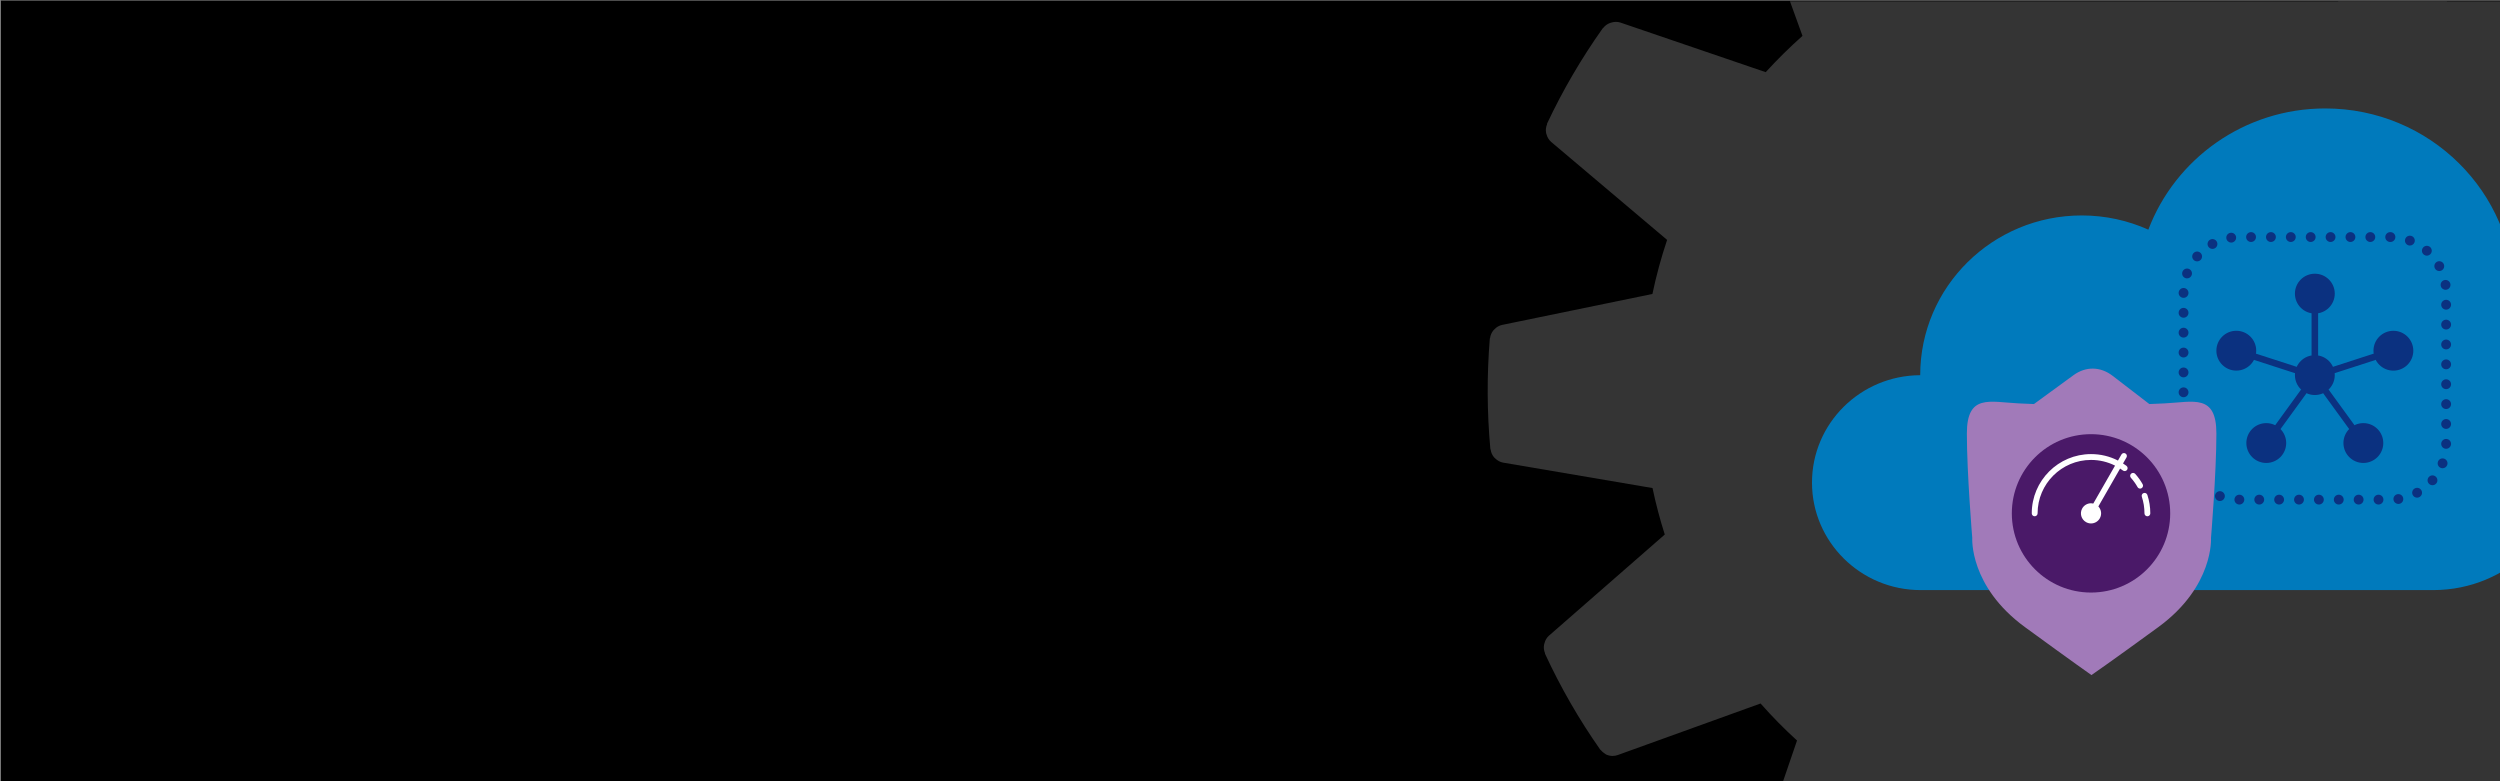 <svg viewBox="0 0 1920 600" xmlns:xlink="http://www.w3.org/1999/xlink" xmlns="http://www.w3.org/2000/svg">
  <rect x="0" y="0" width="1920" height="600" fill="#808080" stroke="none"/>
  <defs>
    <style>
      .cls-1 {
        fill: #343434;
      }

      .cls-1, .cls-2, .cls-3, .cls-4, .cls-5, .cls-6, .cls-7, .cls-8 {
        stroke-width: 0px;
      }

      .cls-2 {
        fill: none;
      }

      .cls-3 {
        fill: #4a1968;
      }

      .cls-4 {
        fill: #007abc;
      }

      .cls-5 {
        fill: #a17ab9;
      }

      .cls-9 {
        clip-path: url(#clippath-1);
      }

      .cls-10 {
        clip-path: url(#clippath-2);
      }

      .cls-6 {
        fill: #000;
      }

      .cls-7 {
        fill: #fff;
      }

      .cls-8 {
        fill: #0b3180;
      }
    </style>
    <clipPath id="clippath-1">
      <rect height="598.15" width="2215.92" y="1.2" x="-2267.13" class="cls-2"></rect>
    </clipPath>
    <clipPath id="clippath-2">
      <rect height="598.99" width="1929.69" y="1.01" x="-9.69" class="cls-2"></rect>
    </clipPath>
  </defs>
  <g id="bg">
    <rect height="600" width="1920" y=".46" x=".71" class="cls-6"></rect>
  </g>
  <g id="BIG-IP_Next_Gear">
    <g class="cls-9">
      <path d="M96.38,256.42c0-.21-.18-.32-.23-.5-.28-2.13-1.17-4.12-2.58-5.75-.25-.29-.53-.56-.82-.8-1.58-1.62-3.62-2.71-5.84-3.15l-111.35-18.74c-2.48-11.72-5.56-23.28-9.12-34.58L52.49,117.44c3.52-3.29,4.67-8.4,2.89-12.88v-.48c-11.56-24.9-25.29-48.74-41.04-71.22-.18-.25-.43-.39-.62-.62-.34-.42-.72-.8-1.12-1.16-.64-.57-1.35-1.08-2.1-1.5-.41-.24-.84-.45-1.28-.64-.9-.37-1.86-.61-2.83-.71-.36-.07-.73-.13-1.09-.16-1.42-.07-2.85.14-4.19.62l-106.19,38.57c-8.5-9.6-17.52-18.73-27.02-27.36l36.8-108.2c.65-2.11.65-4.37,0-6.47-.08-.39-.19-.77-.32-1.14-.73-1.99-2.02-3.74-3.72-5.02-.11,0-.11-.25-.23-.34-22.43-15.85-46.2-29.7-71.06-41.38h-.5c-1.98-.87-4.16-1.14-6.29-.78-.34.07-.68.17-1,.3-2.22.53-4.23,1.73-5.75,3.44l-72.75,86.43c-13.09-4.39-26.43-8.01-39.94-10.83l-23.21-112.01c-.51-2.13-1.65-4.06-3.26-5.54-.31-.34-.65-.66-1-.96-1.64-1.34-3.62-2.19-5.72-2.44,0,0-.18,0-.32-.14-27.36-2.23-54.87-2.08-82.21.46-.23,0-.36.23-.57.25-2.55.31-4.88,1.57-6.54,3.53-1.52,1.53-2.56,3.47-2.99,5.59l-18.92,111.32c-11.63,2.44-23.19,5.49-34.56,9.12l-75.37-86.06c-1.49-1.63-3.44-2.77-5.59-3.28-.39-.13-.78-.24-1.19-.32-2.05-.33-4.16-.1-6.09.68h-.48c-24.93,11.54-48.78,25.27-71.27,41.04-.14,0-.16.3-.3.41-1.71,1.3-3.01,3.06-3.74,5.08-.14.39-.18.71-.3,1.09-.64,2.17-.59,4.49.14,6.63l38.39,106.22c-9.59,8.51-18.72,17.52-27.36,26.99l-108.27-36.96c-2.08-.62-4.3-.62-6.38,0-.46.1-.91.24-1.35.41-1.94.72-3.63,1.97-4.9,3.6,0,.14-.27.14-.36.27-15.89,22.4-29.77,46.15-41.47,70.99v.52c-.85,1.98-1.1,4.17-.71,6.29,0,.39.21.71.3,1.09.55,2.18,1.74,4.15,3.42,5.65l86.34,72.95c-4.43,13.19-8.08,26.62-10.94,40.24l-111.94,23.05c-2.14.48-4.09,1.6-5.59,3.21-.32.27-.62.57-.89.89-1.31,1.63-2.15,3.6-2.42,5.68,0,.16-.16.27-.18.43-2.23,27.32-2.09,54.78.41,82.07,0,.21.18.32.23.5.27,2.12,1.16,4.12,2.55,5.75.26.28.55.55.84.8,1.56,1.58,3.55,2.66,5.72,3.1l111.32,18.94c2.46,11.67,5.5,23.22,9.12,34.58l-86.25,75.33c-1.63,1.5-2.78,3.45-3.28,5.61-.12.37-.22.74-.3,1.12-.38,2.09-.14,4.24.68,6.2v.43c11.53,24.94,25.27,48.81,41.04,71.31.14.18.36.25.5.43.81,1,1.78,1.86,2.87,2.53.34.21.62.52.98.71,1.43.67,2.98,1.05,4.56,1.12h.36c1.32,0,2.63-.23,3.88-.68l106.24-38.35c8.53,9.67,17.59,18.88,27.13,27.56l-37,108.11c-.65,2.11-.65,4.37,0,6.47.07.4.18.78.32,1.16.72,1.98,1.98,3.71,3.65,4.99.14,0,.14.27.27.36,22.39,15.9,46.14,29.79,70.97,41.52.25,0,.5,0,.73.16.92.34,1.88.55,2.85.64.42.12.85.22,1.28.3.15.01.3.01.46,0,1.1-.07,2.19-.31,3.21-.71.42-.09.83-.21,1.23-.34,1.47-.67,2.77-1.66,3.81-2.9l72.95-86.29c13.51,4.55,27.28,8.28,41.24,11.17l23.25,111.76c.49,2.28,1.67,4.34,3.4,5.9.14,0,.23.27.36.39,1.71,1.43,3.8,2.32,6.02,2.55.18,0,.27.18.46.21h.93c12.29.98,24.62,1.5,36.96,1.5,14.82,0,29.64-.71,44.32-2.1.21,0,.34-.2.55-.23,2.2-.3,4.27-1.23,5.95-2.69.16-.14.25-.32.39-.46,1.71-1.63,2.85-3.76,3.26-6.09l18.72-111.37c11.65-2.48,23.21-5.56,34.56-9.12l75.51,86.02c1.05,1.19,2.34,2.13,3.78,2.78.45.15.9.26,1.37.34.98.37,2.01.59,3.05.66h.36c.45-.07.89-.16,1.32-.27.97-.08,1.93-.3,2.85-.64.2,0,.41,0,.62-.11,24.9-11.55,48.73-25.28,71.2-41.04.16,0,.16-.32.32-.43,1.7-1.3,2.99-3.07,3.72-5.08.12-.36.21-.72.27-1.09.63-2.17.58-4.47-.14-6.61l-38.62-106.15c9.6-8.51,18.74-17.54,27.36-27.04L.26,573.95c1.19.4,2.44.61,3.69.62h.39c1.65-.05,3.26-.44,4.74-1.16.12-.08.23-.18.34-.27,1.34-.75,2.51-1.76,3.44-2.99.11-.14.27-.18.39-.32,15.86-22.41,29.7-46.18,41.36-71.04v-.55c.81-1.98,1.05-4.14.68-6.25-.08-.38-.19-.75-.32-1.12-.54-2.19-1.74-4.17-3.44-5.65l-86.43-72.89c4.42-13.19,8.05-26.62,10.87-40.24l111.89-23.25c2.15-.49,4.11-1.62,5.61-3.24.3-.27.58-.56.84-.87,1.33-1.64,2.17-3.62,2.42-5.72,0-.16.16-.25.18-.41,2.19-27.36,2.01-54.86-.55-82.19Z" class="cls-1"></path>
    </g>
    <g class="cls-10">
      <path d="M2104.91,254.39c0-.21-.19-.33-.24-.52-.29-2.19-1.21-4.25-2.66-5.93-.26-.3-.54-.57-.85-.82-1.63-1.67-3.73-2.8-6.02-3.25l-114.9-19.34c-2.56-12.09-5.74-24.02-9.41-35.69l88.79-77.87c3.63-3.39,4.82-8.67,2.99-13.29v-.49c-11.92-25.7-26.1-50.29-42.35-73.5-.19-.26-.45-.4-.64-.63-.35-.43-.74-.83-1.15-1.2-.66-.59-1.39-1.11-2.16-1.55-.42-.25-.86-.47-1.32-.66-.93-.38-1.91-.63-2.92-.73-.37-.08-.75-.13-1.13-.17-1.47-.07-2.94.15-4.33.64l-109.59,39.81c-8.78-9.91-18.08-19.33-27.88-28.23l37.97-111.66c.67-2.18.67-4.5,0-6.68-.09-.4-.2-.79-.33-1.18-.75-2.06-2.09-3.85-3.83-5.18-.12,0-.12-.26-.24-.35-23.14-16.36-47.68-30.65-73.33-42.7h-.52c-2.04-.89-4.3-1.17-6.49-.8-.35.08-.7.18-1.03.31-2.3.54-4.37,1.79-5.93,3.55l-75.07,89.19c-13.51-4.53-27.27-8.26-41.22-11.17l-23.95-115.59c-.53-2.2-1.7-4.19-3.36-5.72-.32-.35-.67-.68-1.03-.99-1.69-1.38-3.74-2.26-5.91-2.52,0,0-.19,0-.33-.14-28.24-2.3-56.63-2.15-84.84.47-.24,0-.38.24-.59.26-2.63.32-5.04,1.62-6.75,3.65-1.57,1.58-2.64,3.58-3.08,5.76l-19.53,114.88c-12,2.52-23.93,5.67-35.67,9.41l-77.78-88.81c-1.54-1.68-3.55-2.86-5.76-3.39-.4-.13-.81-.24-1.22-.33-2.12-.34-4.29-.1-6.28.71h-.49c-25.72,11.91-50.33,26.08-73.54,42.35-.14,0-.17.31-.31.42-1.77,1.34-3.11,3.16-3.86,5.25-.14.4-.19.73-.31,1.13-.66,2.24-.61,4.63.14,6.85l39.62,109.61c-9.89,8.79-19.31,18.08-28.23,27.86l-111.73-38.14c-2.15-.64-4.44-.64-6.59,0-.47.11-.94.25-1.39.42-2,.75-3.75,2.03-5.06,3.72,0,.14-.28.14-.38.28-16.4,23.11-30.72,47.63-42.79,73.26v.54c-.88,2.04-1.14,4.3-.73,6.49,0,.4.21.73.31,1.13.57,2.25,1.8,4.29,3.53,5.83l89.1,75.29c-4.57,13.61-8.34,27.48-11.29,41.52l-115.52,23.79c-2.21.5-4.22,1.65-5.76,3.32-.33.28-.64.59-.92.92-1.35,1.69-2.22,3.71-2.49,5.86,0,.17-.17.28-.19.45-2.3,28.19-2.16,56.53.42,84.7,0,.21.19.33.24.52.28,2.19,1.2,4.25,2.64,5.93.27.29.56.57.87.82,1.61,1.63,3.66,2.74,5.91,3.2l114.88,19.55c2.54,12.05,5.68,23.96,9.41,35.69l-89,77.73c-1.69,1.54-2.87,3.56-3.39,5.79-.12.38-.23.76-.31,1.15-.39,2.16-.15,4.38.71,6.4v.45c11.9,25.74,26.07,50.37,42.35,73.59.14.19.38.26.52.45.83,1.03,1.83,1.92,2.96,2.61.35.21.63.54,1.01.73,1.48.69,3.08,1.08,4.71,1.15h.38c1.36,0,2.72-.24,4-.71l109.63-39.57c8.81,9.98,18.15,19.48,28,28.44l-38.18,111.56c-.67,2.18-.67,4.5,0,6.68.08.41.19.81.33,1.2.74,2.04,2.05,3.82,3.76,5.15.14,0,.14.28.28.38,23.11,16.41,47.61,30.74,73.24,42.84.26,0,.52,0,.75.17.95.35,1.94.57,2.94.66.43.12.87.23,1.32.31.16.01.31.01.47,0,1.14-.07,2.26-.32,3.32-.73.43-.1.85-.21,1.27-.35,1.52-.69,2.86-1.71,3.93-2.99l75.29-89.05c13.94,4.7,28.15,8.55,42.56,11.53l24,115.33c.5,2.35,1.73,4.48,3.51,6.09.14,0,.24.28.38.4,1.76,1.48,3.92,2.4,6.21,2.64.19,0,.28.19.47.21h.96c12.68,1.01,25.41,1.55,38.14,1.55,15.29,0,30.58-.73,45.74-2.16.21,0,.35-.21.56-.24,2.27-.31,4.41-1.27,6.14-2.78.17-.14.26-.33.4-.47,1.76-1.68,2.94-3.88,3.36-6.28l19.31-114.93c12.02-2.56,23.95-5.74,35.67-9.41l77.92,88.77c1.08,1.22,2.41,2.2,3.91,2.87.46.15.93.27,1.41.35,1.01.38,2.07.61,3.15.68h.38c.46-.07.92-.16,1.36-.28,1.01-.09,1.99-.31,2.94-.66.21,0,.42,0,.63-.12,25.7-11.92,50.28-26.09,73.47-42.35.17,0,.17-.33.33-.45,1.76-1.34,3.09-3.16,3.83-5.25.12-.37.21-.75.28-1.13.65-2.24.6-4.62-.14-6.82l-39.85-109.54c9.91-8.78,19.33-18.1,28.23-27.9l111.66,37.88c1.23.42,2.51.63,3.81.64h.4c1.7-.05,3.37-.46,4.89-1.2.12-.09.24-.18.35-.28,1.39-.77,2.59-1.82,3.55-3.08.12-.14.28-.19.4-.33,16.36-23.13,30.65-47.66,42.68-73.31v-.56c.83-2.04,1.08-4.27.71-6.45-.08-.39-.19-.78-.33-1.15-.56-2.26-1.8-4.3-3.55-5.83l-89.19-75.21c4.56-13.61,8.31-27.47,11.22-41.52l115.47-24c2.22-.51,4.24-1.67,5.79-3.34.31-.28.6-.58.87-.89,1.38-1.69,2.24-3.74,2.49-5.91,0-.17.16-.26.19-.42,2.26-28.23,2.07-56.61-.56-84.81Z" class="cls-1"></path>
      <rect height="611.89" width="125.04" y=".73" x="1795.67" class="cls-1"></rect>
      <g>
        <path d="M1925.89,264.11c3.24-11.92,5-24.44,5-37.36,0-79.23-64.96-143.47-145.09-143.47-62.2,0-115.24,38.71-135.87,93.09-15.6-6.99-32.9-10.91-51.14-10.91-68.52,0-124.07,54.92-124.07,122.67v.02c-45.93.19-83.11,37.05-83.11,82.51s37.37,82.53,83.47,82.53h393.64c57.54,0,104.18-46.12,104.18-103.01,0-36-18.71-67.65-47.01-86.07Z" class="cls-4"></path>
        <g>
          <g id="app">
            <path d="M1822.92,383.71c0-2.09,1.69-3.78,3.78-3.78h0c2.09,0,3.78,1.69,3.78,3.78h0c0,2.08-1.69,3.78-3.78,3.78h0c-2.09,0-3.78-1.7-3.78-3.78ZM1807.65,383.71c0-2.09,1.7-3.78,3.78-3.78h0c2.09,0,3.78,1.69,3.78,3.78h0c0,2.08-1.69,3.78-3.78,3.78h0c-2.08,0-3.78-1.7-3.78-3.78ZM1792.39,383.71c0-2.09,1.69-3.78,3.78-3.78h0c2.08,0,3.78,1.69,3.78,3.78h0c0,2.08-1.7,3.78-3.78,3.78h0c-2.09,0-3.78-1.7-3.78-3.78ZM1777.12,383.71c0-2.09,1.69-3.78,3.78-3.78h0c2.09,0,3.78,1.69,3.78,3.78h0c0,2.08-1.69,3.78-3.78,3.78h0c-2.09,0-3.78-1.7-3.78-3.78ZM1761.85,383.71c0-2.09,1.7-3.78,3.78-3.78h0c2.09,0,3.78,1.69,3.78,3.78h0c0,2.08-1.69,3.78-3.78,3.78h0c-2.08,0-3.78-1.7-3.78-3.78ZM1746.59,383.71c0-2.09,1.69-3.78,3.78-3.78h0c2.08,0,3.78,1.69,3.78,3.78h0c0,2.08-1.7,3.78-3.78,3.78h0c-2.09,0-3.78-1.7-3.78-3.78ZM1731.32,383.71c0-2.09,1.69-3.78,3.78-3.78h0c2.09,0,3.78,1.69,3.78,3.78h0c0,2.08-1.69,3.78-3.78,3.78h0c-2.09,0-3.78-1.7-3.78-3.78ZM1719.83,387.49c-2.09-.01-3.78-1.7-3.78-3.79h0c.01-2.09,1.7-3.78,3.79-3.77h0c2.09,0,3.78,1.7,3.78,3.78h0c-.01,2.09-1.7,3.78-3.79,3.78h0ZM1838.2,383.8c-.3-2.07,1.13-3.99,3.2-4.29h0c2.07-.3,3.99,1.13,4.29,3.2h0c.31,2.06-1.12,3.98-3.19,4.28h0c-.19.03-.37.04-.55.04h0c-1.85,0-3.46-1.35-3.74-3.23ZM1703.57,384.55c-1.95-.74-2.95-2.91-2.22-4.87h0c.73-1.96,2.91-2.95,4.87-2.22h0c1.96.73,2.95,2.91,2.22,4.87h0c-.57,1.52-2.01,2.46-3.55,2.46h0c-.44,0-.88-.08-1.32-.24ZM1853.02,380.24c-1-1.83-.34-4.13,1.49-5.13h.01c1.83-1.01,4.12-.34,5.13,1.49h0c1.01,1.83.34,4.13-1.49,5.13h0c-.58.32-1.2.47-1.82.47h0c-1.33,0-2.63-.71-3.32-1.96ZM1689.37,376.12c-1.58-1.37-1.75-3.76-.39-5.34h0c1.37-1.58,3.76-1.75,5.34-.38h0c1.57,1.36,1.75,3.75.38,5.33h0c-.75.86-1.8,1.31-2.86,1.31h0c-.88,0-1.76-.31-2.47-.92ZM1865.67,371.73c-1.58-1.37-1.75-3.76-.38-5.33h0c1.36-1.58,3.75-1.75,5.33-.38h0c1.58,1.36,1.75,3.75.38,5.33h0c-.75.86-1.8,1.3-2.86,1.3h0c-.88,0-1.76-.3-2.47-.92ZM1678.97,363.28h0c-1.01-1.83-.34-4.13,1.49-5.13h0c1.83-1.01,4.13-.35,5.13,1.48h0c1.01,1.83.35,4.13-1.48,5.14h0c-.58.32-1.21.47-1.83.47h0c-1.33,0-2.62-.71-3.31-1.96ZM1874.58,359.37c-1.96-.73-2.95-2.91-2.21-4.87h0c.73-1.95,2.91-2.95,4.86-2.21h0c1.96.73,2.95,2.91,2.22,4.86h0c-.57,1.52-2.01,2.46-3.54,2.46h0c-.44,0-.89-.08-1.33-.24ZM1673.69,347.62c-.3-2.06,1.13-3.99,3.19-4.29h0c2.07-.31,3.99,1.12,4.3,3.19h0c.3,2.06-1.13,3.99-3.2,4.29h0c-.18.03-.37.04-.55.04h0c-1.85,0-3.46-1.35-3.74-3.23ZM1878.61,344.67c-2.08,0-3.77-1.7-3.77-3.79h0c.01-2.09,1.71-3.78,3.8-3.77h0c2.08.01,3.77,1.71,3.77,3.79h0c-.01,2.09-1.7,3.77-3.78,3.77h-.02ZM1673.19,331.83c0-2.09,1.7-3.78,3.78-3.78h0c2.09,0,3.78,1.69,3.78,3.78h0c0,2.08-1.69,3.78-3.78,3.78h0c-2.08,0-3.78-1.7-3.78-3.78ZM1874.84,325.63c0-2.09,1.7-3.79,3.79-3.79h0c2.08,0,3.78,1.7,3.78,3.79h0c0,2.08-1.7,3.78-3.78,3.78h0c-2.09,0-3.79-1.7-3.79-3.78ZM1673.19,316.56c0-2.09,1.7-3.78,3.78-3.78h0c2.09,0,3.78,1.69,3.78,3.78h0c0,2.09-1.69,3.78-3.78,3.78h0c-2.08,0-3.78-1.69-3.78-3.78ZM1874.84,310.36c0-2.09,1.7-3.78,3.79-3.78h0c2.08,0,3.78,1.69,3.78,3.78h0c0,2.09-1.7,3.78-3.78,3.78h0c-2.09,0-3.79-1.69-3.79-3.78ZM1673.19,301.29c0-2.08,1.7-3.78,3.78-3.78h0c2.09,0,3.78,1.7,3.78,3.78h0c0,2.09-1.69,3.78-3.78,3.78h0c-2.08,0-3.78-1.69-3.78-3.78ZM1874.84,295.09c0-2.09,1.7-3.78,3.79-3.78h0c2.08,0,3.78,1.69,3.78,3.78h0c0,2.09-1.7,3.78-3.78,3.78h0c-2.09,0-3.79-1.69-3.79-3.78ZM1673.19,286.03c0-2.09,1.7-3.78,3.78-3.78h0c2.09,0,3.78,1.69,3.78,3.78h0c0,2.08-1.69,3.78-3.78,3.78h0c-2.08,0-3.78-1.7-3.78-3.78ZM1874.84,279.83c0-2.09,1.7-3.79,3.79-3.79h0c2.08,0,3.78,1.7,3.78,3.79h0c0,2.08-1.7,3.78-3.78,3.78h0c-2.09,0-3.79-1.7-3.79-3.78ZM1673.19,270.76c0-2.09,1.7-3.78,3.78-3.78h0c2.09,0,3.78,1.69,3.78,3.78h0c0,2.09-1.69,3.78-3.78,3.78h0c-2.08,0-3.78-1.69-3.78-3.78ZM1874.84,264.56c0-2.09,1.7-3.78,3.79-3.78h0c2.08,0,3.78,1.69,3.78,3.78h0c0,2.09-1.7,3.78-3.78,3.78h0c-2.09,0-3.79-1.69-3.79-3.78ZM1673.19,255.49c0-2.08,1.7-3.78,3.78-3.78h0c2.09,0,3.78,1.7,3.78,3.78h0c0,2.09-1.69,3.78-3.78,3.78h0c-2.08,0-3.78-1.69-3.78-3.78ZM1874.84,249.29c0-2.09,1.7-3.78,3.79-3.78h0c2.08,0,3.78,1.69,3.78,3.78h0c0,2.09-1.7,3.78-3.78,3.78h0c-2.09,0-3.79-1.69-3.79-3.78ZM1673.19,240.23c0-2.09,1.7-3.78,3.78-3.78h0c2.09,0,3.78,1.69,3.78,3.78h0c0,2.09-1.69,3.78-3.78,3.78h0c-2.08,0-3.78-1.69-3.78-3.78ZM1874.84,234.03c0-2.09,1.7-3.79,3.79-3.79h0c2.08,0,3.78,1.7,3.78,3.79h0c0,2.08-1.7,3.78-3.78,3.78h0c-2.09,0-3.79-1.7-3.79-3.78ZM1676.97,228.74c-2.09,0-3.78-1.7-3.78-3.78h0c0-2.09,1.7-3.78,3.79-3.78h0c2.09,0,3.78,1.7,3.77,3.78h0c0,2.09-1.69,3.78-3.78,3.78h0ZM1874.44,219.33h0c-.29-2.07,1.14-3.99,3.2-4.29h0c2.07-.3,3.99,1.13,4.29,3.2h0c.3,2.07-1.13,3.98-3.2,4.28h0c-.18.03-.37.04-.55.04h0c-1.84,0-3.46-1.35-3.73-3.23ZM1678.34,213.56c-1.95-.73-2.95-2.9-2.22-4.86h0c.73-1.96,2.9-2.95,4.86-2.23h0c1.96.73,2.95,2.91,2.22,4.87h0c-.56,1.52-2.01,2.46-3.54,2.46h0c-.44,0-.88-.08-1.32-.24ZM1870.05,206.2c-1.01-1.83-.34-4.13,1.49-5.13h0c1.83-1.01,4.13-.34,5.14,1.5h0c1,1.83.33,4.12-1.5,5.13h0c-.58.31-1.2.47-1.82.47h0c-1.33,0-2.63-.71-3.31-1.97ZM1684.93,199.82c-1.59-1.36-1.76-3.75-.4-5.33h0c1.37-1.58,3.76-1.76,5.34-.39h0c1.58,1.36,1.75,3.75.39,5.33h0c-.75.86-1.81,1.31-2.87,1.31h0c-.87,0-1.75-.3-2.46-.92ZM1861.35,195.42c-1.58-1.37-1.75-3.76-.38-5.33h0c1.37-1.58,3.76-1.75,5.34-.38h0c1.57,1.37,1.74,3.76.37,5.33h0c-.75.87-1.8,1.31-2.86,1.31h0c-.87,0-1.76-.31-2.47-.93ZM1695.87,189.21c-1.01-1.82-.34-4.12,1.48-5.13h0c1.83-1.01,4.13-.35,5.14,1.48h0c1.01,1.82.35,4.13-1.48,5.13h0c-.58.33-1.21.48-1.82.48h0c-1.34,0-2.63-.71-3.32-1.96ZM1849.46,188.33c-1.96-.74-2.94-2.92-2.21-4.87h0c.74-1.96,2.92-2.95,4.87-2.21h0c1.96.73,2.94,2.91,2.21,4.87h0c-.57,1.52-2.01,2.45-3.54,2.45h0c-.44,0-.89-.08-1.33-.24ZM1709.83,183.08c-.31-2.07,1.12-3.99,3.18-4.3h0c2.07-.31,3.99,1.12,4.3,3.19h0c.3,2.06-1.12,3.98-3.19,4.29h0c-.19.03-.38.04-.56.04h0c-1.84,0-3.46-1.35-3.73-3.22ZM1835.84,185.84s-.05-.01-.07-.01h0s-.07.01-.1.01h0c-2.08,0-3.78-1.7-3.78-3.79h0c0-2.08,1.7-3.78,3.78-3.78h.2c2.09,0,3.78,1.71,3.77,3.8h0c-.01,2.08-1.7,3.77-3.78,3.77h-.02ZM1816.63,182.05c0-2.08,1.69-3.78,3.78-3.78h0c2.09,0,3.78,1.7,3.78,3.78h0c0,2.09-1.69,3.79-3.78,3.79h0c-2.09,0-3.78-1.7-3.78-3.79ZM1801.36,182.05c0-2.08,1.69-3.78,3.78-3.78h0c2.09,0,3.78,1.7,3.78,3.78h0c0,2.09-1.69,3.79-3.78,3.79h0c-2.09,0-3.78-1.7-3.78-3.79ZM1786.09,182.05c0-2.08,1.7-3.78,3.78-3.78h0c2.09,0,3.78,1.7,3.78,3.78h0c0,2.09-1.69,3.79-3.78,3.79h0c-2.08,0-3.78-1.7-3.78-3.79ZM1770.83,182.05c0-2.08,1.69-3.78,3.78-3.78h0c2.09,0,3.78,1.7,3.78,3.78h0c0,2.09-1.69,3.79-3.78,3.79h0c-2.09,0-3.78-1.7-3.78-3.79ZM1755.56,182.05c0-2.08,1.69-3.78,3.78-3.78h0c2.09,0,3.78,1.7,3.78,3.78h0c0,2.09-1.69,3.79-3.78,3.79h0c-2.09,0-3.78-1.7-3.78-3.79ZM1740.29,182.05c0-2.08,1.69-3.78,3.79-3.78h0c2.08,0,3.77,1.7,3.77,3.78h0c0,2.09-1.69,3.79-3.77,3.79h0c-2.1,0-3.79-1.7-3.79-3.79ZM1725.03,182.05c0-2.08,1.69-3.78,3.78-3.78h0c2.09,0,3.78,1.7,3.78,3.78h0c0,2.09-1.69,3.79-3.78,3.79h0c-2.09,0-3.78-1.7-3.78-3.79Z" class="cls-8"></path>
          </g>
          <g>
            <g>
              <circle r="15.3" cy="225.51" cx="1777.8" class="cls-8"></circle>
              <circle r="15.3" cy="269.33" cx="1717.48" class="cls-8"></circle>
              <circle r="15.3" cy="340.25" cx="1740.5" class="cls-8"></circle>
              <circle r="15.3" cy="340.25" cx="1815.06" class="cls-8"></circle>
              <circle r="15.3" cy="288.08" cx="1777.8" class="cls-8"></circle>
              <circle r="15.3" cy="269.35" cx="1838.12" class="cls-8"></circle>
            </g>
            <g>
              <path d="M1777.8,275.3c-1.39,0-2.52-1.13-2.52-2.52v-31.97c0-1.39,1.13-2.52,2.52-2.52s2.52,1.13,2.52,2.52v31.97c0,1.39-1.13,2.52-2.52,2.52Z" class="cls-8"></path>
              <path d="M1806.09,330.39c-.78,0-1.55-.36-2.04-1.04l-19.71-27.12c-.82-1.13-.57-2.7.56-3.52,1.13-.82,2.7-.57,3.52.56l19.71,27.12c.82,1.13.57,2.7-.56,3.52-.45.33-.97.48-1.48.48Z" class="cls-8"></path>
              <path d="M1792.57,286.62c-1.06,0-2.05-.68-2.4-1.75-.43-1.32.3-2.75,1.62-3.17l31-10.04c1.33-.43,2.75.3,3.17,1.62.43,1.32-.3,2.75-1.62,3.17l-31,10.04c-.26.08-.52.12-.78.12Z" class="cls-8"></path>
              <path d="M1749.49,330.41c-.51,0-1.03-.16-1.48-.48-1.13-.82-1.38-2.39-.56-3.52l19.72-27.15c.82-1.12,2.39-1.38,3.52-.56,1.13.82,1.38,2.39.56,3.52l-19.72,27.15c-.49.68-1.26,1.04-2.04,1.04Z" class="cls-8"></path>
              <path d="M1763.03,286.62c-.26,0-.52-.04-.78-.12l-31-10.04c-1.32-.43-2.05-1.85-1.62-3.17.43-1.32,1.85-2.05,3.17-1.62l31,10.04c1.32.43,2.05,1.85,1.62,3.17-.35,1.07-1.33,1.75-2.4,1.75Z" class="cls-8"></path>
            </g>
          </g>
        </g>
        <g>
          <path d="M1662.48,309.8c-3.95.2-7.89.36-11.81.51l-.02-.04-28.22-21.69c-9.32-7.16-20.54-7.33-29.97-.45l-30.39,22.18c-3.92-.14-7.86-.31-11.81-.51-22.3-1.11-39.7-7.44-39.7,23.14s4.14,80.15,4.14,80.15c0,0-2.48,37.18,40.53,68.58,37,27.01,51,36.78,51,36.78h0s14.29-9.78,51.29-36.78c43.01-31.4,40.53-68.58,40.53-68.58,0,0,4.14-49.58,4.14-80.15,0-30.57-17.4-24.25-39.7-23.14" class="cls-5"></path>
          <g>
            <circle r="60.82" cy="394.26" cx="1605.9" class="cls-3"></circle>
            <g>
              <path d="M1645.56,371.89c-1.6-2.84-3.52-5.51-5.69-7.94-.83-.93-2.25-1.01-3.17-.18-.92.83-1,2.25-.18,3.17,1.96,2.2,3.69,4.6,5.13,7.16.41.73,1.17,1.14,1.96,1.14.37,0,.75-.09,1.1-.29,1.08-.61,1.46-1.98.85-3.06Z" class="cls-7"></path>
              <path d="M1633.11,357.76c-.86-.64-1.74-1.24-2.63-1.82l2.66-4.63c.62-1.08.25-2.45-.83-3.06-1.07-.62-2.45-.25-3.06.83l-2.65,4.62c-6.36-3.26-13.39-4.96-20.69-4.96-25.1,0-45.52,20.42-45.52,45.52,0,1.24,1,2.24,2.24,2.24s2.24-1,2.24-2.24c0-22.63,18.41-41.03,41.03-41.03,6.5,0,12.77,1.5,18.45,4.37l-16.71,29.12c-.57-.13-1.16-.21-1.73-.21-2.72,0-5.35,1.43-6.77,3.97-2.09,3.74-.75,8.46,2.99,10.54,1.2.67,2.49.99,3.77.99,2.72,0,5.35-1.43,6.77-3.97,1.69-3.03,1.13-6.7-1.13-9.1l16.7-29.1c.74.48,1.47.98,2.18,1.52.99.74,2.4.54,3.14-.46.74-.99.54-2.4-.46-3.14Z" class="cls-7"></path>
              <path d="M1649.18,380.09c-.39-1.18-1.65-1.82-2.83-1.43-1.18.39-1.82,1.65-1.43,2.83,1.35,4.11,2.03,8.41,2.03,12.78,0,1.24,1,2.24,2.24,2.24s2.24-1,2.24-2.24c0-4.84-.76-9.61-2.25-14.17Z" class="cls-7"></path>
            </g>
          </g>
        </g>
      </g>
    </g>
  </g>
</svg>